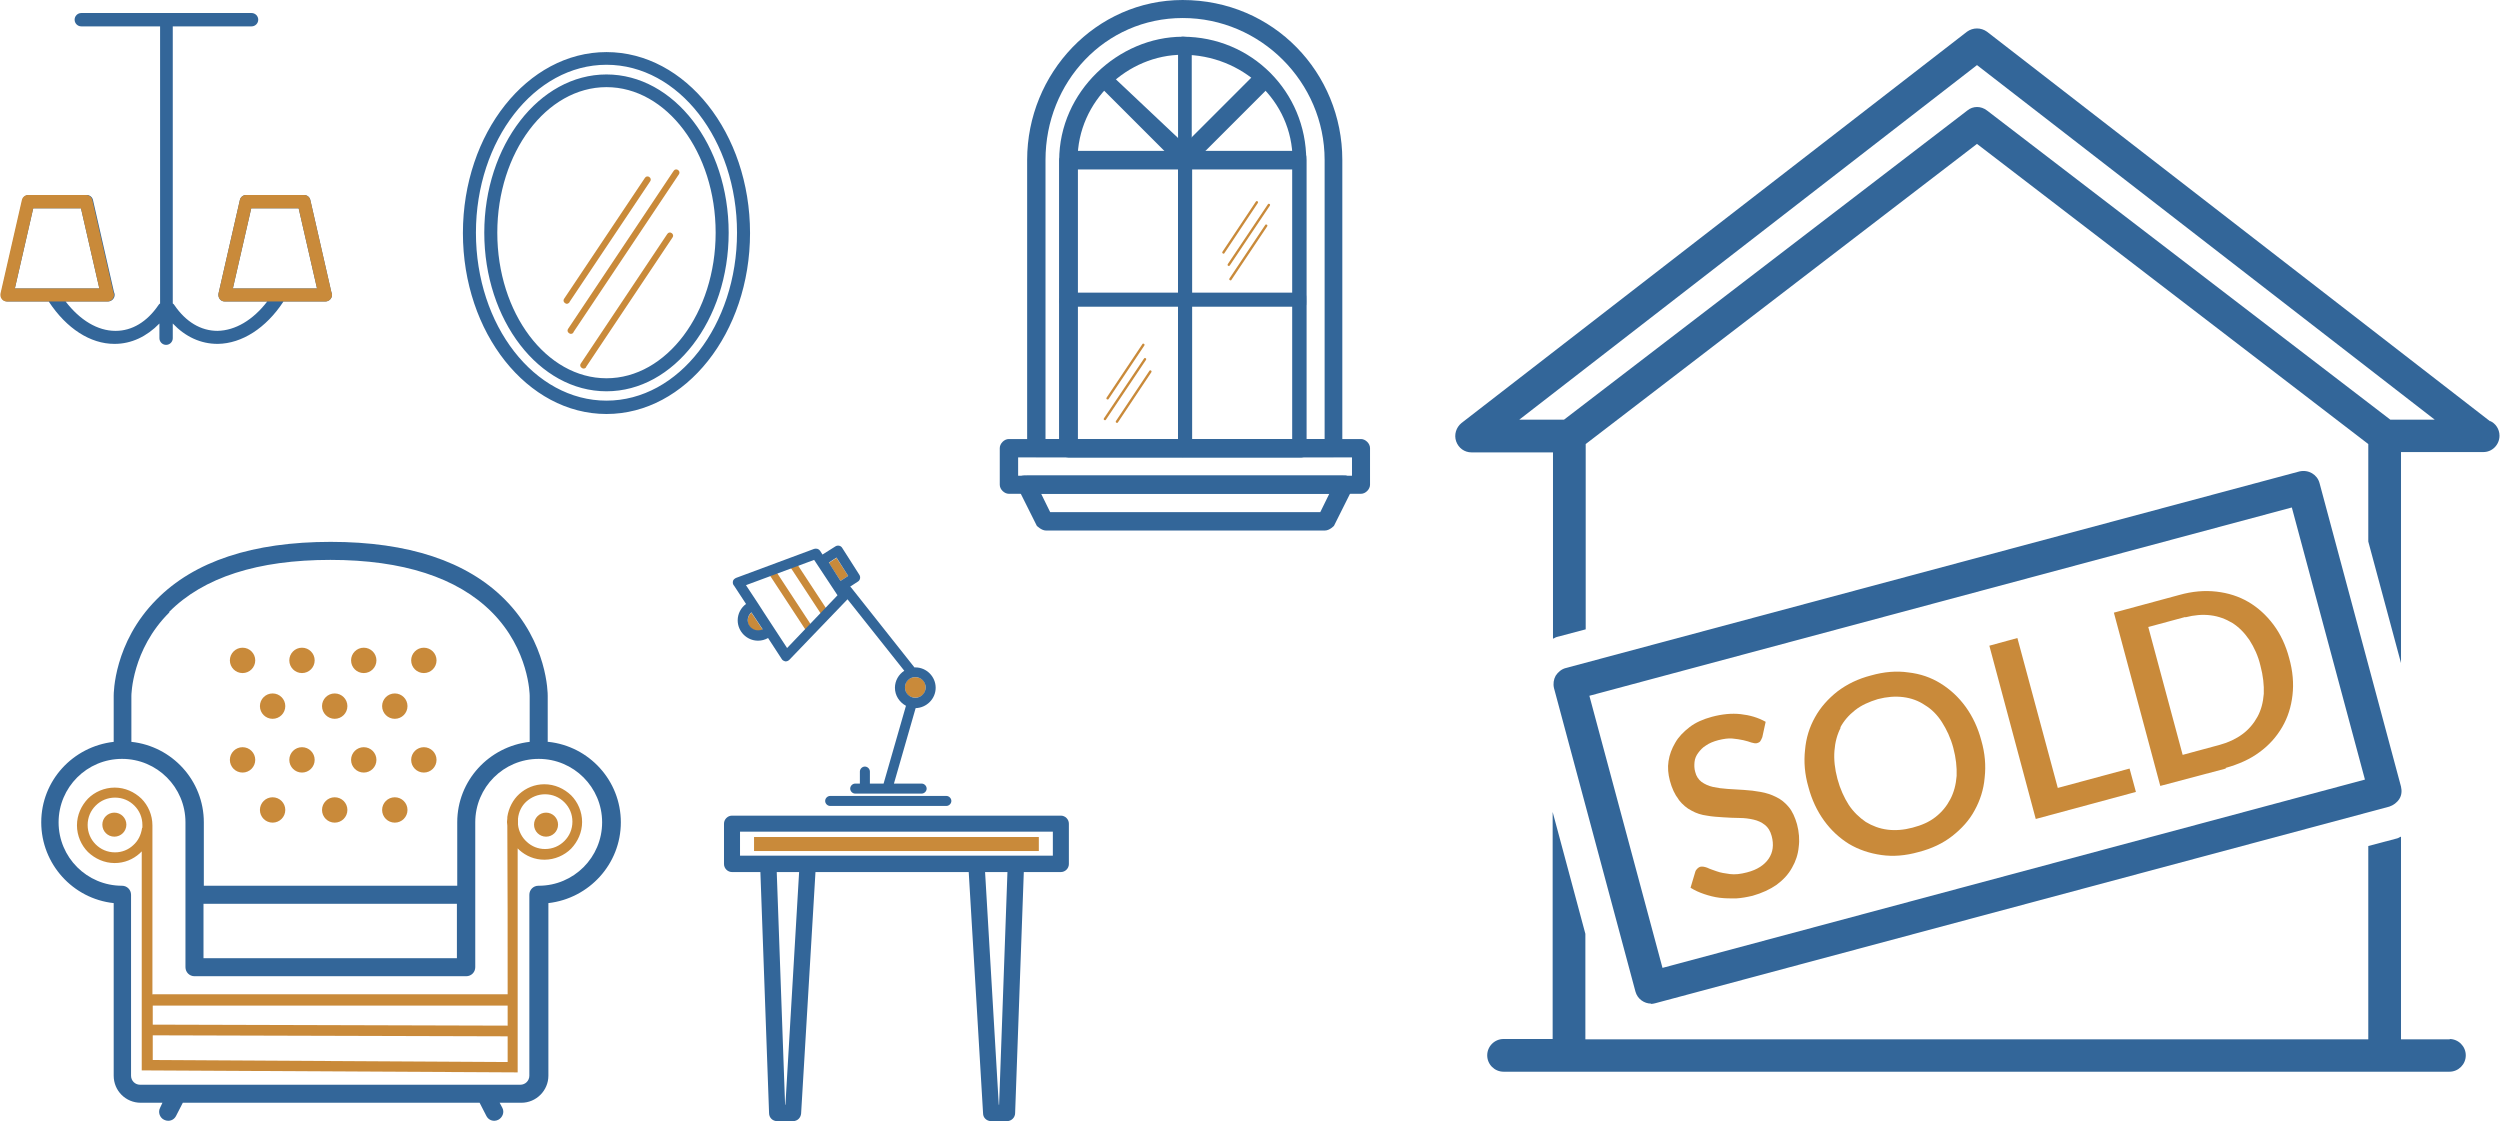 <svg xmlns="http://www.w3.org/2000/svg" xmlns:xlink="http://www.w3.org/1999/xlink" xmlns:xodm="http://www.corel.com/coreldraw/odm/2003" xml:space="preserve" width="2.192in" height="0.983in" style="shape-rendering:geometricPrecision; text-rendering:geometricPrecision; image-rendering:optimizeQuality; fill-rule:evenodd; clip-rule:evenodd" viewBox="0 0 74.85 33.58">
 <defs>
  <style type="text/css">
   <![CDATA[
    .fil2 {fill:#C98A3A}
    .fil0 {fill:#336699;fill-rule:nonzero}
    .fil1 {fill:#C98A3A;fill-rule:nonzero}
   ]]>
  </style>
 </defs>
 <g id="Layer_x0020_1">
  <path class="fil0" d="M18.15 11.33c-1.8,0 -3.27,-1.95 -3.27,-4.36 0,-2.4 1.47,-4.36 3.27,-4.36 1.8,0 3.27,1.95 3.27,4.36 0,2.4 -1.47,4.36 -3.27,4.36zm0 -9.1c-2.02,0 -3.66,2.13 -3.66,4.74 0,2.62 1.64,4.75 3.66,4.75 2.02,0 3.66,-2.13 3.66,-4.75 0,-2.62 -1.64,-4.74 -3.66,-4.74zm0 9.77c-2.16,0 -3.91,-2.25 -3.91,-5.03 0,-2.77 1.75,-5.03 3.91,-5.03 2.16,0 3.91,2.25 3.91,5.03 0,2.77 -1.75,5.03 -3.91,5.03zm0 -10.44c-2.37,0 -4.3,2.43 -4.3,5.42 0,2.99 1.93,5.42 4.3,5.42 2.37,0 4.3,-2.43 4.3,-5.42 0,-2.99 -1.93,-5.42 -4.3,-5.42z"></path>
  <path class="fil0" d="M73.37 31.13l-1.47 0 0 -6.07c-0.04,0.01 -0.07,0.04 -0.11,0.05l-0.87 0.23 0 5.79 -23.45 0 0 -3.16 -0.98 -3.65 0 6.8 -1.47 0c-0.27,0 -0.49,0.22 -0.49,0.49 0,0.27 0.22,0.49 0.49,0.49l28.33 0c0.27,0 0.49,-0.22 0.49,-0.49 0,-0.27 -0.22,-0.49 -0.49,-0.49z"></path>
  <path class="fil0" d="M71.58 12.57l-12.08 -9.26c-0.18,-0.14 -0.42,-0.14 -0.59,0l-12.08 9.26 -1.34 0 13.71 -10.62 13.71 10.62 -1.34 0zm2.99 0.05l-15.07 -11.67c-0.18,-0.13 -0.42,-0.13 -0.6,0l-15.14 11.72c-0.16,0.13 -0.23,0.35 -0.16,0.55 0.07,0.2 0.25,0.33 0.46,0.33l2.44 0 0 5.58c0.04,-0.01 0.07,-0.04 0.11,-0.05l0.87 -0.23 0 -5.55 11.72 -8.99 11.72 8.99 0 2.92 0.98 3.64 0 -6.32 2.44 0c0,0 0.01,0 0.01,0 0.28,0.01 0.5,-0.22 0.5,-0.49 0,-0.2 -0.12,-0.37 -0.28,-0.44z"></path>
  <path class="fil0" d="M68.63 15.2l2.19 8.15 -21.04 5.64 -2.19 -8.15 21.04 -5.64zm-19.2 14.87c0.04,0 0.09,-0.01 0.13,-0.02l21.99 -5.89c0.12,-0.04 0.23,-0.12 0.3,-0.23 0.07,-0.11 0.08,-0.24 0.05,-0.37l-2.44 -9.09c-0.07,-0.26 -0.33,-0.41 -0.6,-0.35l-21.98 5.89c-0.12,0.03 -0.23,0.12 -0.3,0.23 -0.06,0.11 -0.08,0.24 -0.05,0.37l2.44 9.09c0.06,0.22 0.26,0.36 0.47,0.36z"></path>
  <path class="fil1" d="M50.27 23.96c0.11,0.14 0.24,0.25 0.38,0.32 0.14,0.08 0.3,0.13 0.46,0.15 0.16,0.03 0.33,0.04 0.49,0.05 0.16,0.01 0.33,0.02 0.48,0.02 0.16,0 0.3,0.02 0.43,0.05 0.13,0.03 0.24,0.08 0.34,0.16 0.09,0.07 0.16,0.18 0.2,0.33 0.07,0.26 0.04,0.49 -0.09,0.68 -0.13,0.19 -0.34,0.33 -0.65,0.41 -0.19,0.05 -0.36,0.07 -0.51,0.05 -0.15,-0.02 -0.28,-0.04 -0.39,-0.08 -0.11,-0.04 -0.21,-0.07 -0.29,-0.11 -0.08,-0.03 -0.15,-0.04 -0.2,-0.03 -0.04,0.01 -0.07,0.03 -0.1,0.06 -0.03,0.03 -0.05,0.06 -0.06,0.1l-0.14 0.47c0.13,0.08 0.26,0.14 0.41,0.19 0.15,0.05 0.3,0.09 0.46,0.11 0.16,0.02 0.32,0.02 0.49,0.02 0.17,-0.01 0.33,-0.04 0.5,-0.08 0.28,-0.08 0.52,-0.19 0.72,-0.33 0.2,-0.15 0.35,-0.31 0.46,-0.51 0.11,-0.19 0.18,-0.4 0.2,-0.62 0.03,-0.22 0.01,-0.45 -0.05,-0.68 -0.06,-0.21 -0.14,-0.39 -0.25,-0.52 -0.11,-0.13 -0.23,-0.23 -0.38,-0.3 -0.14,-0.07 -0.29,-0.12 -0.46,-0.15 -0.16,-0.03 -0.33,-0.05 -0.5,-0.06 -0.17,-0.01 -0.33,-0.02 -0.49,-0.03 -0.16,-0.01 -0.3,-0.03 -0.44,-0.06 -0.13,-0.03 -0.24,-0.08 -0.34,-0.15 -0.09,-0.07 -0.16,-0.17 -0.19,-0.3 -0.03,-0.1 -0.03,-0.2 -0.02,-0.3 0.01,-0.1 0.05,-0.19 0.11,-0.27 0.06,-0.08 0.13,-0.16 0.23,-0.22 0.1,-0.07 0.22,-0.12 0.37,-0.16 0.16,-0.04 0.3,-0.06 0.42,-0.05 0.12,0.01 0.23,0.03 0.33,0.05 0.1,0.02 0.18,0.05 0.24,0.07 0.07,0.02 0.12,0.03 0.17,0.02 0.04,-0.01 0.08,-0.03 0.1,-0.06 0.02,-0.03 0.04,-0.07 0.06,-0.12l0.1 -0.46c-0.23,-0.13 -0.48,-0.2 -0.75,-0.23 -0.27,-0.03 -0.56,0 -0.86,0.08 -0.26,0.07 -0.49,0.17 -0.67,0.31 -0.18,0.14 -0.33,0.29 -0.43,0.47 -0.1,0.17 -0.17,0.35 -0.2,0.55 -0.03,0.19 -0.01,0.39 0.04,0.58 0.06,0.23 0.15,0.42 0.26,0.56z"></path>
  <path class="fil1" d="M55.1 21.8c0.11,-0.21 0.26,-0.38 0.45,-0.53 0.19,-0.15 0.42,-0.25 0.68,-0.33 0.27,-0.07 0.52,-0.09 0.76,-0.06 0.24,0.03 0.46,0.11 0.65,0.24 0.2,0.12 0.37,0.29 0.51,0.51 0.14,0.22 0.26,0.47 0.34,0.77 0.08,0.3 0.11,0.58 0.1,0.84 -0.02,0.26 -0.08,0.49 -0.19,0.7 -0.11,0.21 -0.25,0.38 -0.44,0.53 -0.19,0.15 -0.42,0.25 -0.69,0.32 -0.26,0.07 -0.52,0.09 -0.75,0.06 -0.24,-0.03 -0.45,-0.11 -0.65,-0.23 -0.19,-0.13 -0.37,-0.3 -0.51,-0.51 -0.14,-0.22 -0.26,-0.48 -0.34,-0.78 -0.08,-0.3 -0.11,-0.58 -0.09,-0.84 0.02,-0.26 0.08,-0.49 0.19,-0.7zm-0.48 2.78c0.21,0.29 0.46,0.52 0.75,0.7 0.29,0.17 0.61,0.28 0.97,0.33 0.35,0.05 0.72,0.02 1.11,-0.09 0.39,-0.1 0.73,-0.26 1.01,-0.48 0.28,-0.22 0.51,-0.47 0.67,-0.77 0.16,-0.29 0.27,-0.62 0.3,-0.98 0.04,-0.36 0.01,-0.73 -0.1,-1.11 -0.1,-0.38 -0.26,-0.72 -0.47,-1.01 -0.21,-0.29 -0.46,-0.52 -0.75,-0.7 -0.29,-0.18 -0.61,-0.29 -0.97,-0.33 -0.35,-0.05 -0.72,-0.02 -1.11,0.09 -0.39,0.1 -0.72,0.26 -1.01,0.48 -0.28,0.22 -0.51,0.48 -0.67,0.77 -0.17,0.3 -0.27,0.63 -0.3,0.98 -0.04,0.36 -0.01,0.73 0.1,1.11 0.1,0.38 0.26,0.72 0.47,1.01z"></path>
  <polygon class="fil1" points="63.96,23.72 63.77,23.02 61.62,23.6 60.41,19.11 59.57,19.34 60.96,24.53 "></polygon>
  <path class="fil1" d="M65.44 18.49c0.27,-0.07 0.52,-0.09 0.76,-0.06 0.24,0.03 0.45,0.11 0.65,0.23 0.19,0.12 0.36,0.29 0.51,0.51 0.14,0.22 0.26,0.47 0.33,0.77 0.08,0.3 0.11,0.58 0.1,0.84 -0.02,0.26 -0.08,0.49 -0.19,0.69 -0.11,0.2 -0.26,0.38 -0.45,0.52 -0.19,0.14 -0.42,0.25 -0.68,0.32l-1.11 0.3 -1.03 -3.83 1.11 -0.3zm1.21 4.51c0.39,-0.11 0.73,-0.26 1.01,-0.47 0.29,-0.21 0.51,-0.46 0.68,-0.75 0.17,-0.29 0.27,-0.61 0.31,-0.96 0.04,-0.35 0.01,-0.72 -0.1,-1.11 -0.1,-0.38 -0.26,-0.72 -0.47,-1 -0.21,-0.28 -0.46,-0.51 -0.75,-0.68 -0.29,-0.17 -0.61,-0.27 -0.96,-0.31 -0.35,-0.04 -0.72,-0.01 -1.11,0.1l-1.96 0.53 1.39 5.19 1.96 -0.52z"></path>
  <path class="fil2" d="M17.54 10.99l2.59 -3.88c0.03,-0.04 0.02,-0.1 -0.03,-0.13 -0.04,-0.03 -0.1,-0.02 -0.13,0.03l-2.59 3.88c-0.03,0.04 -0.02,0.1 0.03,0.13 0.02,0.01 0.03,0.02 0.05,0.02 0.03,0 0.06,-0.01 0.08,-0.04z"></path>
  <path class="fil2" d="M17.16 9.95l3.16 -4.73c0.03,-0.04 0.02,-0.1 -0.03,-0.13 -0.04,-0.03 -0.1,-0.02 -0.13,0.03l-3.16 4.73c-0.03,0.04 -0.02,0.1 0.03,0.13 0.02,0.01 0.03,0.02 0.05,0.02 0.03,0 0.06,-0.01 0.08,-0.04z"></path>
  <path class="fil2" d="M17.04 9.05l2.42 -3.62c0.03,-0.04 0.02,-0.1 -0.03,-0.13 -0.04,-0.03 -0.1,-0.02 -0.13,0.03l-2.42 3.62c-0.03,0.04 -0.02,0.1 0.03,0.13 0.02,0.01 0.03,0.02 0.05,0.02 0.03,0 0.06,-0.02 0.08,-0.04z"></path>
  <path class="fil0" d="M16.11 26.53c-0.15,0 -0.27,0.12 -0.27,0.27l0 5.42c0,0.15 -0.12,0.27 -0.27,0.27l-11.39 0c-0.15,0 -0.27,-0.12 -0.27,-0.27l0 -5.42c0,-0.15 -0.12,-0.27 -0.27,-0.27 -1.05,0 -1.9,-0.85 -1.9,-1.9 0,-1.05 0.85,-1.9 1.9,-1.9 1.05,0 1.9,0.85 1.9,1.9l0 4.34c0,0.15 0.12,0.27 0.27,0.27l8.14 0c0.15,0 0.27,-0.12 0.27,-0.27l0 -4.34c0,-1.05 0.85,-1.9 1.9,-1.9 1.05,0 1.9,0.85 1.9,1.9 0,1.05 -0.85,1.9 -1.9,1.9zm-10.03 0.54l7.59 0 0 1.63 -7.59 0 0 -1.63zm-1.03 -8.74c1.03,-1.04 2.66,-1.56 4.83,-1.56 2.17,0 3.8,0.53 4.83,1.56 1.13,1.13 1.14,2.49 1.14,2.51l0 1.38c-1.22,0.14 -2.17,1.16 -2.17,2.41l0 1.9 -7.59 0 0 -1.9c0,-1.25 -0.95,-2.28 -2.17,-2.41l0 -1.38c0,-0.01 0.01,-1.38 1.14,-2.5zm11.34 3.89l0 -1.38c0,-0.06 -0,-1.59 -1.28,-2.88 -1.14,-1.15 -2.9,-1.73 -5.22,-1.73 -2.33,0 -4.09,0.58 -5.22,1.73 -1.28,1.29 -1.28,2.82 -1.28,2.88l0 1.38c-1.22,0.14 -2.17,1.16 -2.17,2.41 0,1.25 0.95,2.29 2.17,2.42l0 5.17c0,0.45 0.36,0.81 0.81,0.81l0.65 0 -0.07 0.15c-0.07,0.13 -0.01,0.3 0.12,0.36 0.04,0.02 0.08,0.03 0.12,0.03 0.1,0 0.19,-0.05 0.24,-0.15l0.2 -0.39 8.89 0 0.2 0.39c0.05,0.1 0.14,0.15 0.24,0.15 0.04,0 0.08,-0.01 0.12,-0.03 0.13,-0.07 0.19,-0.23 0.12,-0.36l-0.08 -0.15 0.65 0c0.45,0 0.81,-0.37 0.81,-0.81l0 -5.17c1.22,-0.14 2.17,-1.17 2.17,-2.42 0,-1.25 -0.95,-2.28 -2.17,-2.41z"></path>
  <path class="fil1" d="M15.19 31.04l-10.63 -0.03 0 0.74 10.63 0.06 0 -0.76zm-10.63 -1.26l10.63 0c-0,-1.65 -0,-3.5 -0.01,-5.05 -0,-0.04 -0.01,-0.08 -0.01,-0.11l0.01 -0.11 0 -0.04 0 -0c0.04,-0.27 0.17,-0.52 0.36,-0.69 0.2,-0.18 0.46,-0.29 0.75,-0.29 0.31,0 0.59,0.13 0.8,0.33 0.2,0.2 0.33,0.49 0.33,0.8 0,0.31 -0.13,0.59 -0.33,0.8 -0.2,0.2 -0.49,0.33 -0.8,0.33 -0.29,0 -0.55,-0.11 -0.75,-0.29l-0.05 -0.05 0 1c0,1.75 0,3.96 0,5.71 -3.75,-0.02 -7.5,-0.04 -11.26,-0.06 0,-2.03 -0,-4.52 0,-6.56l-0.06 0.06c-0.2,0.18 -0.46,0.29 -0.75,0.29 -0.31,0 -0.59,-0.13 -0.8,-0.33 -0.2,-0.2 -0.33,-0.49 -0.33,-0.8 0,-0.31 0.13,-0.59 0.33,-0.8 0.2,-0.2 0.49,-0.33 0.8,-0.33 0.31,0 0.59,0.13 0.8,0.33 0.2,0.2 0.33,0.49 0.33,0.8l-0 0.06 -0 0.05 0 4.96zm10.63 0.34l-10.63 0 0 0.57 10.63 0.03 0 -0.6zm-10.94 -5.33l0 -0.04 0 -0.04c0,-0.23 -0.09,-0.43 -0.24,-0.58 -0.15,-0.15 -0.35,-0.24 -0.58,-0.24 -0.23,0 -0.43,0.09 -0.58,0.24 -0.15,0.15 -0.24,0.35 -0.24,0.58 0,0.23 0.09,0.43 0.24,0.58 0.15,0.15 0.35,0.24 0.58,0.24 0.21,0 0.4,-0.08 0.54,-0.21 0.15,-0.13 0.24,-0.31 0.27,-0.52zm11.25 -0.09c0.02,0.2 0.12,0.39 0.27,0.52 0.14,0.13 0.33,0.21 0.54,0.21 0.23,0 0.43,-0.09 0.58,-0.24 0.15,-0.15 0.24,-0.35 0.24,-0.58 0,-0.23 -0.09,-0.43 -0.24,-0.58 -0.15,-0.15 -0.35,-0.24 -0.58,-0.24 -0.21,0 -0.4,0.08 -0.55,0.21 -0.15,0.13 -0.24,0.32 -0.26,0.52l-0 0.04 -0 0.04c0,0.03 0,0.06 0,0.09l0 0z"></path>
  <g id="_3081769079792">
   <circle class="fil2" cx="8.15" cy="24.26" r="0.38"></circle>
   <circle class="fil2" cx="10.01" cy="24.26" r="0.38"></circle>
   <circle class="fil2" cx="11.81" cy="24.26" r="0.38"></circle>
   <circle class="fil2" cx="9.03" cy="22.76" r="0.38"></circle>
   <circle class="fil2" cx="10.88" cy="22.76" r="0.38"></circle>
   <circle class="fil2" cx="12.68" cy="22.76" r="0.38"></circle>
   <circle class="fil2" cx="7.25" cy="22.76" r="0.38"></circle>
   <circle class="fil2" cx="9.03" cy="19.78" r="0.38"></circle>
   <circle class="fil2" cx="10.88" cy="19.78" r="0.38"></circle>
   <circle class="fil2" cx="12.68" cy="19.78" r="0.38"></circle>
   <circle class="fil2" cx="7.25" cy="19.78" r="0.38"></circle>
   <circle class="fil2" cx="8.15" cy="21.15" r="0.38"></circle>
   <circle class="fil2" cx="10.01" cy="21.15" r="0.38"></circle>
   <circle class="fil2" cx="11.81" cy="21.15" r="0.38"></circle>
  </g>
  <g id="_3081769084432">
   <g>
    <path class="fil0" d="M35.41 0c-2.6,0 -4.66,2.19 -4.66,4.79l0 8.63c0,0.14 0.14,0.27 0.27,0.27l8.9 0c0.14,0 0.27,-0.14 0.27,-0.27l0 -8.63c0,-2.6 -2.05,-4.79 -4.79,-4.79l-0 0zm4.25 13.15l-8.36 0 0 -8.36c0,-2.33 1.78,-4.25 4.11,-4.25 2.33,0 4.25,1.92 4.25,4.25l0 8.36zm0 0z"></path>
    <path class="fil0" d="M35.41 1.1c-1.92,0 -3.7,1.64 -3.7,3.7l0 8.63c0,0.14 0.14,0.27 0.27,0.27l6.99 0c0.14,0 0.14,-0.14 0.14,-0.27l0 -8.63c0,-2.05 -1.64,-3.7 -3.7,-3.7zm3.29 12.05l-6.44 0 0 -8.36c0,-1.78 1.51,-3.15 3.15,-3.15 1.78,0 3.29,1.37 3.29,3.15l0 8.36 0 0zm0 0z"></path>
    <path class="fil0" d="M40.75 13.15l-10.55 0c-0.14,0 -0.27,0.14 -0.27,0.27l0 1.1c0,0.14 0.14,0.27 0.27,0.27l10.55 0c0.14,0 0.27,-0.14 0.27,-0.27l0 -1.1c0,-0.14 -0.14,-0.27 -0.27,-0.27zm-0.27 1.1l-10 0 0 -0.55 10 0 0 0.55zm0 0z"></path>
    <path class="fil0" d="M40.48 14.38c-0.14,-0.14 -0.14,-0.14 -0.27,-0.14l-9.45 0c-0.14,0 -0.27,0 -0.27,0.14 0,0.14 0,0.14 0,0.27l0.55 1.1c0,0 0.14,0.14 0.27,0.14l8.36 0c0.14,0 0.27,-0.14 0.27,-0.14l0.55 -1.1c0,-0.14 0,-0.14 0,-0.27zm-0.96 0.96l-8.08 0 -0.27 -0.55 8.63 0 -0.27 0.55 0 0z"></path>
    <path class="fil0" d="M35.41 4.52l-3.42 0c-0.14,0 -0.27,0.14 -0.27,0.27l0 8.63c0,0.14 0.14,0.27 0.27,0.27l3.42 0c0.27,0 0.27,-0.14 0.27,-0.27l0 -8.63c0,-0.14 0,-0.27 -0.27,-0.27zm-0.14 8.63l-3.01 0 0 -8.08 3.01 0 0 8.08zm0 0z"></path>
    <path class="fil0" d="M35.41 4.52l-3.42 0c-0.14,0 -0.27,0.14 -0.27,0.27l0 4.25c0,0.14 0.14,0.14 0.27,0.14l3.42 0c0.27,0 0.27,0 0.27,-0.14l0 -4.25c0,-0.14 0,-0.27 -0.27,-0.27zm-0.14 4.25l-3.01 0 0 -3.7 3.01 0 0 3.7zm0 0z"></path>
    <path class="fil0" d="M35.41 8.77l-3.42 0c-0.14,0 -0.27,0 -0.27,0.27l0 4.38c0,0.14 0.14,0.27 0.27,0.27l3.42 0c0.27,0 0.27,-0.14 0.27,-0.27l0 -4.38c0,-0.27 0,-0.27 -0.27,-0.27zm-0.14 4.38l-3.01 0 0 -3.97 3.01 0 0 3.97zm0 0z"></path>
    <path class="fil0" d="M38.97 4.52l-3.56 0c-0.14,0 -0.14,0.14 -0.14,0.27l0 8.63c0,0.14 0,0.27 0.14,0.27l3.56 0c0.14,0 0.14,-0.14 0.14,-0.27l0 -8.63c0,-0.14 0,-0.27 -0.14,-0.27zm-0.27 8.63l-3.01 0 0 -8.08 3.01 0 0 8.08zm0 0z"></path>
    <path class="fil0" d="M38.97 4.52l-3.56 0c-0.14,0 -0.14,0.14 -0.14,0.27l0 4.25c0,0.14 0,0.14 0.14,0.14l3.56 0c0.14,0 0.14,0 0.14,-0.14l0 -4.25c0,-0.14 0,-0.27 -0.14,-0.27zm-0.27 4.25l-3.01 0 0 -3.7 3.01 0 0 3.7zm0 0z"></path>
    <path class="fil0" d="M38.97 8.77l-3.56 0c-0.14,0 -0.14,0 -0.14,0.27l0 4.38c0,0.14 0,0.27 0.14,0.27l3.56 0c0.14,0 0.14,-0.14 0.14,-0.27l0 -4.38c0,-0.27 0,-0.27 -0.14,-0.27zm-0.27 4.38l-3.01 0 0 -3.97 3.01 0 0 3.97zm0 0z"></path>
    <path class="fil0" d="M38.01 2.19c-0.14,-0.14 -0.27,-0.14 -0.41,0l-2.33 2.33c-0.14,0.14 -0.14,0.27 0,0.41 0.14,0 0.14,0.14 0.14,0.14 0.14,0 0.14,-0.14 0.27,-0.14l2.33 -2.33c0.14,-0.14 0.14,-0.27 0,-0.41l0 0zm0 0z"></path>
    <path class="fil0" d="M35.68 4.52l-2.47 -2.33c0,-0.14 -0.14,-0.14 -0.27,0 -0.14,0.14 -0.14,0.27 0,0.41l2.33 2.33c0.14,0 0.14,0.14 0.14,0.14 0.14,0 0.14,-0.14 0.27,-0.14 0.14,-0.14 0.14,-0.27 0,-0.41zm0 0z"></path>
    <path class="fil0" d="M35.41 1.1c-0.14,0 -0.14,0.14 -0.14,0.27l0 3.42c0,0.14 0,0.27 0.14,0.27 0.27,0 0.27,-0.14 0.27,-0.27l0 -3.42c0,-0.14 0,-0.27 -0.27,-0.27zm0 0z"></path>
   </g>
  </g>
  <path class="fil0" d="M31.52 24.91l-9.37 0 0 0.72 9.37 0 0 -0.72zm-8.02 8.18l0.01 0 0.41 -6.97 -0.67 0 0.25 6.97zm6.4 0l0.01 0 0.25 -6.97 -0.67 0 0.41 6.97zm1.87 -6.97l-1.12 0 -0.26 7.22c-0,0.13 -0.11,0.24 -0.24,0.24l-0.48 0c-0.13,0 -0.24,-0.1 -0.24,-0.23l-0.43 -7.23 -4.59 0 -0.43 7.23c-0.01,0.13 -0.11,0.23 -0.24,0.23l-0.48 0c-0.13,0 -0.24,-0.1 -0.24,-0.24l-0.26 -7.22 -0.85 0c-0.13,0 -0.24,-0.11 -0.24,-0.24l0 -1.21c0,-0.13 0.11,-0.24 0.24,-0.24l9.85 0c0.13,0 0.24,0.11 0.24,0.24l0 1.21c0,0.13 -0.11,0.24 -0.24,0.24z"></path>
  <polygon class="fil2" points="31.1,25.07 22.57,25.07 22.57,25.49 31.1,25.49 "></polygon>
  <path class="fil2" d="M27.09 20.59c0,0.41 0.62,0.41 0.62,0 0,-0.41 -0.62,-0.41 -0.62,0z"></path>
  <path class="fil2" d="M22.83 18.86l-0.34 -0.51c-0.07,0.06 -0.11,0.14 -0.11,0.24 0,0.23 0.24,0.38 0.45,0.28z"></path>
  <polygon class="fil2" points="24.81,16.86 25.16,17.4 25.39,17.25 25.04,16.71 "></polygon>
  <circle class="fil2" cx="3.41" cy="24.7" r="0.36"></circle>
  <circle class="fil2" cx="16.34" cy="24.7" r="0.36"></circle>
  <rect class="fil2" transform="matrix(0.836 -0.548 0.548 0.836 23.056 17.253)" width="0.22" height="1.94"></rect>
  <rect class="fil2" transform="matrix(0.836 -0.548 0.548 0.836 23.608 16.912)" width="0.22" height="1.94"></rect>
  <path class="fil0" d="M22.32 17.53l2.05 -0.76 0.7 1.06 -1.51 1.58 -0.68 -1.04 -0.2 -0.31c0,-0 -0,-0 -0,-0l-0.35 -0.53zm0.06 1.05c0,-0.09 0.04,-0.18 0.11,-0.24l0.34 0.51c-0.04,0.02 -0.09,0.03 -0.14,0.03 -0.17,0 -0.31,-0.14 -0.31,-0.31zm2.78 -1.18l-0.35 -0.55 0.23 -0.15 0.35 0.55 -0.23 0.15zm1.93 3.19c0,-0.17 0.14,-0.31 0.31,-0.31 0.17,0 0.31,0.14 0.31,0.31 0,0.17 -0.14,0.31 -0.31,0.31 -0.17,0 -0.31,-0.14 -0.31,-0.31zm-5.12 -3.05l0.36 0.55c-0.15,0.11 -0.25,0.29 -0.25,0.49 0,0.33 0.27,0.61 0.61,0.61 0.11,0 0.21,-0.03 0.3,-0.08l0.41 0.63c0.02,0.04 0.07,0.06 0.11,0.07 0,0 0.01,0 0.01,0 0.04,0 0.08,-0.02 0.11,-0.05l1.73 -1.8c0,-0 0.01,-0.01 0.01,-0.01l1.7 2.14c-0.17,0.11 -0.28,0.3 -0.28,0.51 0,0.23 0.13,0.43 0.33,0.54l-0.67 2.33c-0,0 0,0 -0,0l-0.41 0 0 -0.36c0,-0.08 -0.07,-0.15 -0.15,-0.15 -0.08,0 -0.15,0.07 -0.15,0.15l0 0.36 -0.14 0c-0.08,0 -0.15,0.07 -0.15,0.15 0,0.08 0.07,0.15 0.15,0.15l1.99 0c0.08,0 0.15,-0.07 0.15,-0.15 0,-0.08 -0.07,-0.15 -0.15,-0.15l-0.83 0 0.65 -2.26c0.33,-0.01 0.6,-0.28 0.6,-0.61 0,-0.33 -0.27,-0.61 -0.61,-0.61 -0.01,0 -0.02,0 -0.03,0 -0,-0.01 -0.01,-0.02 -0.02,-0.03l-1.87 -2.36c-0.01,-0.01 -0.02,-0.02 -0.03,-0.03l0.23 -0.15c0.07,-0.04 0.09,-0.14 0.04,-0.21l-0.51 -0.8c-0.04,-0.07 -0.14,-0.09 -0.21,-0.04l-0.38 0.24 -0.07 -0.11c-0.04,-0.06 -0.11,-0.08 -0.18,-0.06l-2.34 0.87c-0.04,0.02 -0.08,0.05 -0.09,0.09 -0.01,0.04 -0.01,0.09 0.02,0.13zm2.88 6.3c-0.08,0 -0.15,0.07 -0.15,0.15 0,0.08 0.07,0.15 0.15,0.15l3.48 0c0.08,0 0.15,-0.07 0.15,-0.15 0,-0.08 -0.07,-0.15 -0.15,-0.15l-3.48 0z"></path>
  <path class="fil2" d="M36.87 8.38l1.07 -1.6c0.01,-0.02 0.01,-0.04 -0.01,-0.05 -0.02,-0.01 -0.04,-0.01 -0.05,0.01l-1.07 1.6c-0.01,0.02 -0.01,0.04 0.01,0.05 0.01,0 0.01,0.01 0.02,0.01 0.01,0 0.03,-0.01 0.03,-0.02z"></path>
  <path class="fil2" d="M36.82 7.95l1.2 -1.79c0.01,-0.02 0.01,-0.04 -0.01,-0.05 -0.02,-0.01 -0.04,-0.01 -0.05,0.01l-1.2 1.79c-0.01,0.02 -0.01,0.04 0.01,0.05 0.01,0 0.01,0.01 0.02,0.01 0.01,0 0.02,-0.01 0.03,-0.02z"></path>
  <path class="fil2" d="M36.66 7.58l1 -1.5c0.01,-0.02 0.01,-0.04 -0.01,-0.05 -0.02,-0.01 -0.04,-0.01 -0.05,0.01l-1 1.5c-0.01,0.02 -0.01,0.04 0.01,0.05 0.01,0 0.01,0.01 0.02,0.01 0.01,0 0.03,-0.01 0.03,-0.02z"></path>
  <path class="fil2" d="M34.2 10.31l-1.07 1.6c-0.01,0.02 -0.01,0.04 0.01,0.05 0.02,0.01 0.04,0.01 0.05,-0.01l1.07 -1.6c0.01,-0.02 0.01,-0.04 -0.01,-0.05 -0.01,-0 -0.01,-0.01 -0.02,-0.01 -0.01,0 -0.03,0.01 -0.03,0.02z"></path>
  <path class="fil2" d="M34.25 10.74l-1.2 1.79c-0.01,0.02 -0.01,0.04 0.01,0.05 0.02,0.01 0.04,0.01 0.05,-0.01l1.2 -1.79c0.01,-0.02 0.01,-0.04 -0.01,-0.05 -0.01,-0 -0.01,-0.01 -0.02,-0.01 -0.01,0 -0.02,0.01 -0.03,0.02z"></path>
  <path class="fil2" d="M34.41 11.11l-1 1.5c-0.01,0.02 -0.01,0.04 0.01,0.05 0.02,0.01 0.04,0.01 0.05,-0.01l1 -1.5c0.01,-0.02 0.01,-0.04 -0.01,-0.05 -0.01,-0 -0.01,-0.01 -0.02,-0.01 -0.01,0 -0.03,0.01 -0.03,0.02z"></path>
  <path class="fil0" d="M0.99 6.24l1.42 0 0.55 2.4 -2.53 0 0.55 -2.4zm5.97 2.4l0.55 -2.4 1.42 0 0.55 2.4 -2.53 0zm-6.77 0.39l1.26 0c0,0 0,0 0,0.01 0.53,0.8 1.24,1.26 1.96,1.26 0,0 0.01,0 0.01,0 0.5,0 0.96,-0.22 1.34,-0.61l0 0.44c0,0.11 0.09,0.2 0.2,0.2 0.11,0 0.2,-0.09 0.2,-0.2l0 -0.44c0.38,0.4 0.84,0.61 1.34,0.61 0,0 0.01,0 0.01,0 0.72,-0.01 1.44,-0.47 1.96,-1.26 0,-0 0,-0 0,-0.01l1.26 0c0,-0 0,0 0,0 0.11,0 0.2,-0.09 0.2,-0.2 0,-0.03 -0.01,-0.06 -0.02,-0.08l-0.63 -2.76c-0.02,-0.09 -0.1,-0.15 -0.19,-0.15l-1.73 0c-0.09,0 -0.17,0.06 -0.19,0.15l-0.64 2.8c-0.01,0.06 0,0.12 0.04,0.17 0.04,0.05 0.09,0.07 0.15,0.07l1.27 0c-0.43,0.56 -0.96,0.87 -1.49,0.88 -0.5,0 -0.95,-0.27 -1.29,-0.77 -0.01,-0.02 -0.03,-0.04 -0.05,-0.05l0 -8.28c0,-0.01 -0,-0.01 -0,-0.02l2.36 0c0.11,0 0.2,-0.09 0.2,-0.2 0,-0.11 -0.09,-0.2 -0.2,-0.2l-5.1 0c-0.11,0 -0.2,0.09 -0.2,0.2 0,0.11 0.09,0.2 0.2,0.2l2.36 0c-0,0.01 -0,0.01 -0,0.02l0 8.28c-0.02,0.01 -0.04,0.03 -0.05,0.05 -0.34,0.5 -0.79,0.77 -1.28,0.77 -0,0 -0.01,0 -0.01,0 -0.53,-0 -1.06,-0.32 -1.49,-0.88l1.27 0c0,-0 0,0 0,0 0.11,0 0.2,-0.09 0.2,-0.2 0,-0.03 -0.01,-0.06 -0.02,-0.08l-0.63 -2.76c-0.02,-0.09 -0.1,-0.15 -0.19,-0.15l-1.73 0c-0.09,0 -0.17,0.06 -0.19,0.15l-0.64 2.8c-0.01,0.06 0,0.12 0.04,0.17 0.04,0.05 0.09,0.07 0.15,0.07z"></path>
  <g>
   <path class="fil1" d="M0.99 6.24l1.42 0 0.55 2.4 -2.53 0 0.55 -2.4zm5.97 2.4l0.55 -2.4 1.42 0 0.55 2.4 -2.53 0zm-5.51 0.39l0.48 0 1.27 0c0,-0 0,0 0,0 0.11,0 0.2,-0.09 0.2,-0.2 0,-0.03 -0.01,-0.06 -0.02,-0.08l-0.63 -2.76c-0.02,-0.09 -0.1,-0.15 -0.19,-0.15l-1.73 0c-0.09,0 -0.17,0.06 -0.19,0.15l-0.64 2.8c-0.01,0.06 0,0.12 0.04,0.17 0.04,0.05 0.09,0.07 0.15,0.07l1.26 0 0 0zm7.02 0l1.26 0c0,-0 0,0 0,0 0.11,0 0.2,-0.09 0.2,-0.2 0,-0.03 -0.01,-0.06 -0.02,-0.08l-0.63 -2.76c-0.02,-0.09 -0.1,-0.15 -0.19,-0.15l-1.73 0c-0.09,0 -0.17,0.06 -0.19,0.15l-0.64 2.8c-0.01,0.06 0,0.12 0.04,0.17 0.04,0.05 0.09,0.07 0.15,0.07l1.25 0 0.5 0z"></path>
  </g>
 </g>
</svg>